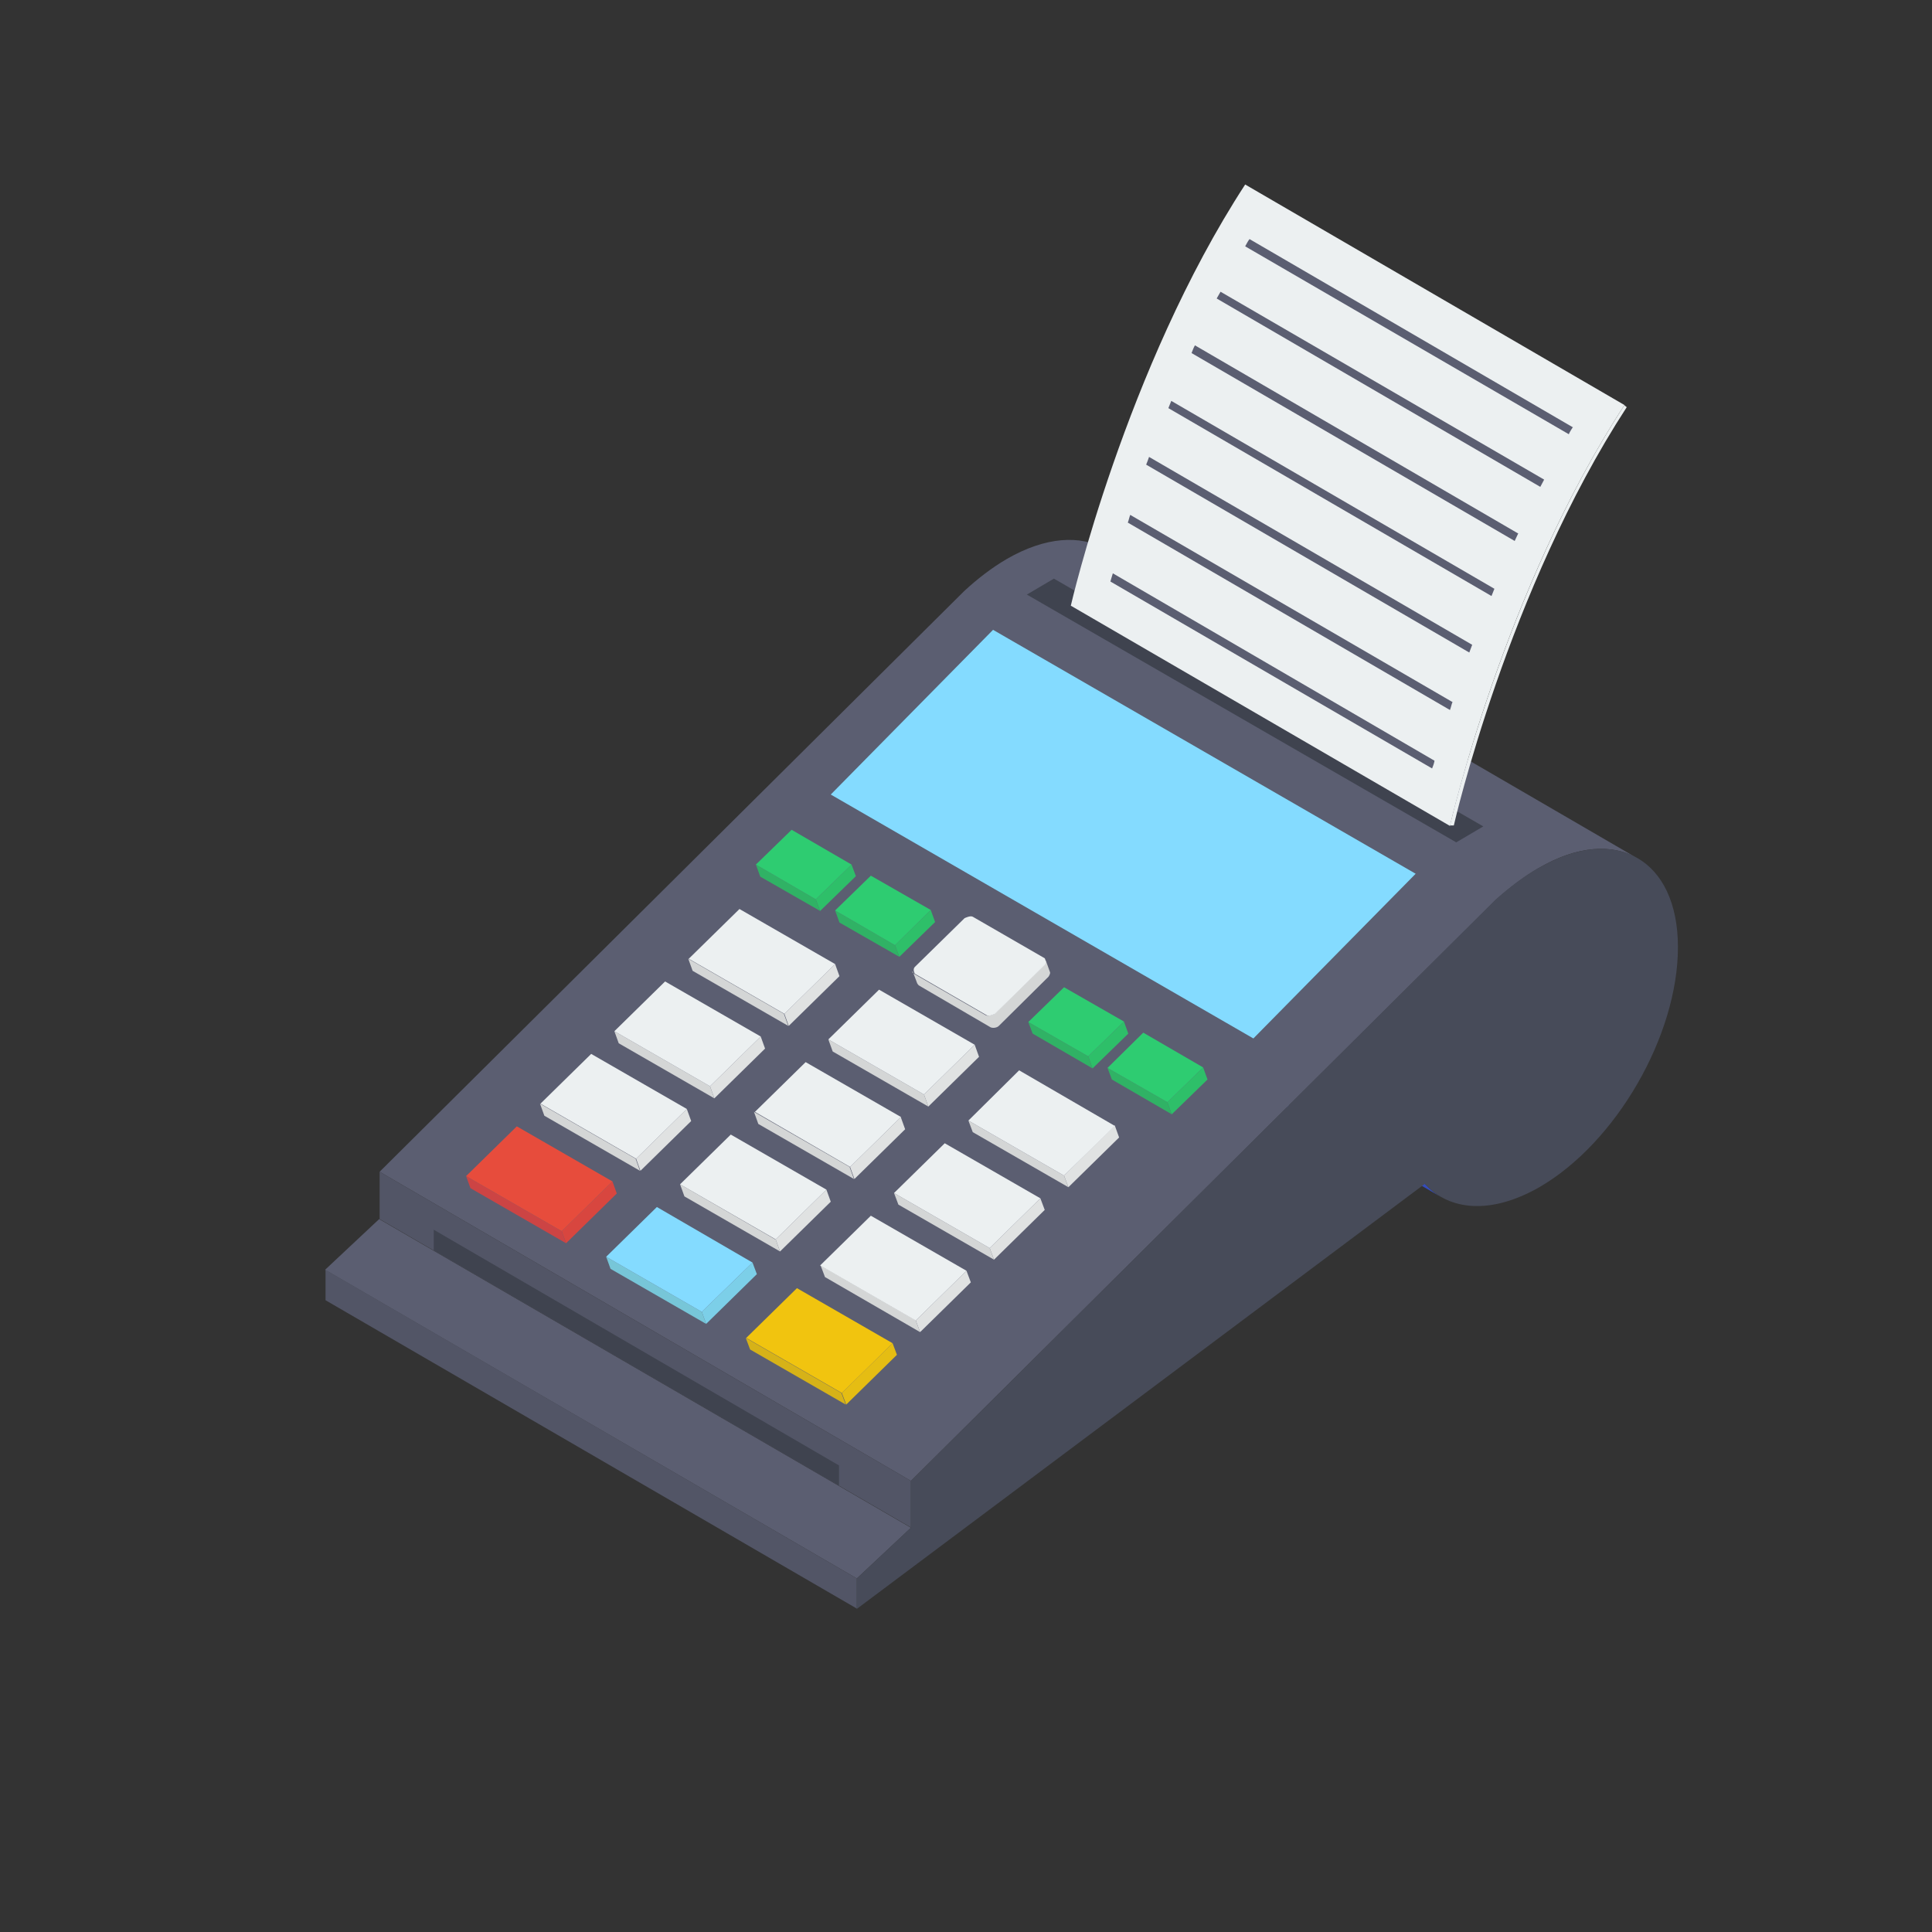 <svg xmlns="http://www.w3.org/2000/svg" id="Layer_1" data-name="Layer 1" viewBox="0 0 40 40"><rect x="0" y="0" width="40" height="40" fill="#333333" stroke="none"/><defs><style>      .cls-1 {        fill: #e74c3c;      }      .cls-2 {        fill: #525566;      }      .cls-3 {        fill: #30b265;      }      .cls-4 {        fill: #3f434f;      }      .cls-5 {        fill: #e0e2e2;      }      .cls-6 {        fill: #5b5e71;      }      .cls-7 {        fill: #f1c40f;      }      .cls-8 {        fill: #84dbff;      }      .cls-9 {        fill: #d8463f;      }      .cls-10 {        fill: #7ccfe8;      }      .cls-11 {        fill: #c44;      }      .cls-12 {        fill: #474b59;      }      .cls-13 {        fill: #354cb9;      }      .cls-14 {        fill: #d4d6d6;      }      .cls-15 {        fill: #e5bd13;      }      .cls-16 {        fill: #2ebf69;      }      .cls-17 {        fill: #d6b218;      }      .cls-18 {        fill: #ecf0f1;      }      .cls-19 {        fill: #2ecc71;      }      .cls-20 {        fill: #77c6d8;      }    </style></defs><path class="cls-13" d="M29.83,24.78l-11.01-6.4c-.12-.07-.23-.16-.33-.26l11.01,6.39c.1,.11,.21,.2,.33,.27Z"></path><path class="cls-6" d="M33.9,17.77c-.52-.31-1.25-.26-2.04,.2-.31,.18-.61,.41-.89,.66l-12.11,12.03-11-6.4,12.1-12.02c.28-.26,.58-.49,.89-.67,.8-.46,1.52-.5,2.04-.2l11.01,6.4Z"></path><path class="cls-6" d="M17.74,32.68l-11.01-6.39,1.12-1.05,11.01,6.39-1.12,1.05Z"></path><path class="cls-2" d="M17.75,33.31l-11.01-6.39v-.63s11,6.39,11,6.39v.63Z"></path><path class="cls-2" d="M18.87,31.63l-11.01-6.39v-.98s11,6.4,11,6.4v.97Z"></path><path class="cls-4" d="M17.37,30.76l-8.39-4.87v-.43s8.39,4.88,8.39,4.88v.42Z"></path><path class="cls-12" d="M31.86,17.97c1.59-.92,2.88-.18,2.88,1.64,0,1.83-1.28,4.05-2.87,4.97-.98,.56-1.85,.5-2.37-.07l-11.76,8.8v-.63s1.12-1.05,1.12-1.05v-.97s12.1-12.03,12.1-12.03c.28-.25,.58-.48,.89-.66Z"></path><path class="cls-8" d="M29.31,18.09l-3.36,3.41-8.75-5.05,3.36-3.41,8.75,5.05Z"></path><path class="cls-4" d="M30.71,17.11l-.56,.33-8.89-5.13,.56-.33,8.89,5.13Z"></path><path class="cls-18" d="M33.63,8.39c-2.48,3.8-3.6,8.66-3.61,8.71l-7.85-4.56s1.13-4.91,3.61-8.72l7.86,4.57Z"></path><path class="cls-18" d="M33.63,8.39l.05,.04c-2.46,3.78-3.57,8.61-3.58,8.66h-.08s1.13-4.9,3.61-8.7Z"></path><path class="cls-6" d="M32.56,8.85s-.06,.09-.08,.14l-6.7-3.89c.03-.05,.05-.1,.09-.15l6.7,3.9h0Z"></path><path class="cls-6" d="M31.97,9.93c-.03,.05-.05,.1-.08,.15l-6.7-3.9s.05-.09,.08-.14l6.7,3.89Z"></path><path class="cls-6" d="M31.43,11.05c-.02,.05-.05,.1-.07,.15l-6.69-3.89c.02-.05,.04-.11,.07-.16l6.7,3.9h0Z"></path><path class="cls-6" d="M30.94,12.19c-.02,.05-.04,.1-.06,.15l-6.69-3.89c.02-.05,.04-.1,.06-.15l6.69,3.89h0Z"></path><path class="cls-6" d="M30.48,13.35s-.04,.11-.06,.16l-6.69-3.89c.02-.05,.04-.1,.06-.16l6.69,3.89Z"></path><path class="cls-6" d="M30.07,14.54c-.02,.05-.03,.11-.05,.16l-6.67-3.88c.02-.05,.03-.11,.05-.16l6.68,3.88h0Z"></path><path class="cls-6" d="M29.7,15.75c-.01,.06-.03,.11-.05,.16l-6.66-3.87s.03-.11,.05-.17l6.66,3.88Z"></path><path class="cls-16" d="M17.63,17.9l.09,.24-.74,.72-.09-.24,.74-.72Z"></path><path class="cls-3" d="M16.89,18.62l.09,.24-1.24-.71-.09-.25,1.24,.72Z"></path><path class="cls-19" d="M17.63,17.9l-.74,.72-1.24-.72,.74-.72,1.24,.72Z"></path><path class="cls-16" d="M19.27,18.84l.09,.25-.74,.72-.09-.24,.74-.73Z"></path><path class="cls-3" d="M18.53,19.57l.09,.24-1.24-.71-.09-.25,1.24,.72Z"></path><path class="cls-19" d="M19.27,18.84l-.74,.73-1.24-.72,.74-.72,1.24,.71Z"></path><path class="cls-5" d="M17.29,19.96l.09,.25-1.05,1.03-.09-.25,1.05-1.03Z"></path><path class="cls-14" d="M16.23,20.99l.09,.25-1.98-1.14-.09-.25,1.98,1.14Z"></path><path class="cls-18" d="M17.29,19.96l-1.05,1.03-1.98-1.14,1.05-1.03,1.98,1.14Z"></path><path class="cls-14" d="M18.9,20.12l.09,.24s.02,.03,.03,.04l1.49,.87c.05,.02,.13,.01,.17-.03l1.03-1.02s.04-.06,.03-.09l-.09-.25s0,.07-.03,.1l-1.03,1.01s-.13,.06-.18,.03l-1.49-.86s-.03-.03-.04-.04h0Z"></path><path class="cls-18" d="M21.63,19.84s.05,.09,0,.14l-1.03,1.01s-.12,.06-.17,.03l-1.49-.86s-.05-.09,0-.14l1.03-1.01s.12-.06,.17-.03l1.49,.86Z"></path><path class="cls-16" d="M23.27,21.15l.09,.25-.74,.72-.09-.25,.74-.72Z"></path><path class="cls-3" d="M22.53,21.87l.09,.25-1.24-.72-.09-.24,1.24,.71Z"></path><path class="cls-19" d="M23.27,21.15l-.74,.72-1.24-.71,.74-.72,1.24,.71Z"></path><path class="cls-16" d="M24.91,22.1l.09,.25-.74,.72-.09-.25,.74-.72Z"></path><path class="cls-3" d="M24.17,22.82l.09,.25-1.24-.72-.09-.24,1.24,.71Z"></path><path class="cls-19" d="M24.91,22.1l-.74,.72-1.24-.71,.74-.73,1.24,.72Z"></path><path class="cls-5" d="M20.18,21.63l.09,.25-1.05,1.03-.09-.25,1.05-1.03Z"></path><path class="cls-14" d="M19.13,22.66l.09,.25-1.98-1.14-.09-.25,1.98,1.14Z"></path><path class="cls-18" d="M20.18,21.63l-1.05,1.03-1.98-1.14,1.05-1.03,1.98,1.14Z"></path><path class="cls-5" d="M23.08,23.3l.09,.25-1.05,1.03-.09-.24,1.05-1.04Z"></path><path class="cls-14" d="M22.03,24.34l.09,.24-1.98-1.14-.09-.24,1.98,1.14Z"></path><path class="cls-18" d="M23.08,23.31l-1.05,1.03-1.98-1.14,1.05-1.04,1.98,1.15Z"></path><path class="cls-5" d="M15.75,21.46l.09,.25-1.05,1.03-.09-.25,1.05-1.03Z"></path><path class="cls-14" d="M14.7,22.49l.09,.25-1.98-1.14-.09-.25,1.98,1.14Z"></path><path class="cls-18" d="M15.75,21.46l-1.05,1.03-1.98-1.14,1.05-1.03,1.98,1.14Z"></path><path class="cls-5" d="M18.65,23.13l.09,.25-1.05,1.03-.09-.25,1.05-1.03Z"></path><path class="cls-14" d="M17.59,24.16l.09,.25-1.98-1.14-.09-.25,1.98,1.14Z"></path><path class="cls-18" d="M18.65,23.13l-1.05,1.03-1.97-1.14,1.05-1.03,1.98,1.14Z"></path><path class="cls-5" d="M21.54,24.81l.09,.24-1.05,1.03-.09-.24,1.05-1.03Z"></path><path class="cls-14" d="M20.49,25.84l.09,.24-1.98-1.14-.09-.24,1.98,1.14Z"></path><path class="cls-18" d="M21.54,24.81l-1.05,1.03-1.98-1.14,1.05-1.03,1.98,1.14Z"></path><path class="cls-5" d="M14.22,22.96l.09,.25-1.05,1.03-.09-.25,1.05-1.03Z"></path><path class="cls-14" d="M13.16,23.99l.09,.25-1.98-1.14-.09-.25,1.98,1.14Z"></path><path class="cls-18" d="M14.22,22.96l-1.05,1.03-1.98-1.14,1.05-1.03,1.98,1.14Z"></path><path class="cls-5" d="M17.11,24.63l.09,.25-1.05,1.03-.09-.25,1.05-1.03Z"></path><path class="cls-14" d="M16.06,25.66l.09,.25-1.98-1.14-.09-.25,1.97,1.14Z"></path><path class="cls-18" d="M17.11,24.63l-1.05,1.03-1.98-1.14,1.05-1.03,1.98,1.14Z"></path><path class="cls-5" d="M20.01,26.31l.09,.24-1.05,1.03-.09-.24,1.05-1.03Z"></path><path class="cls-14" d="M18.96,27.34l.09,.24-1.97-1.14-.09-.24,1.98,1.14Z"></path><path class="cls-18" d="M20.01,26.31l-1.05,1.03-1.98-1.14,1.05-1.03,1.98,1.14Z"></path><path class="cls-9" d="M12.68,24.46l.09,.25-1.05,1.03-.09-.25,1.05-1.03Z"></path><path class="cls-11" d="M11.63,25.49l.09,.25-1.98-1.14-.09-.25,1.98,1.14Z"></path><path class="cls-1" d="M12.68,24.46l-1.05,1.03-1.98-1.14,1.05-1.03,1.98,1.14Z"></path><path class="cls-10" d="M15.58,26.14l.09,.24-1.05,1.03-.09-.25,1.05-1.02Z"></path><path class="cls-20" d="M14.53,27.16l.09,.25-1.98-1.14-.09-.25,1.98,1.14Z"></path><path class="cls-8" d="M15.58,26.14l-1.05,1.02-1.98-1.14,1.05-1.03,1.98,1.15Z"></path><path class="cls-15" d="M18.48,27.81l.09,.24-1.05,1.03-.09-.24,1.05-1.03Z"></path><path class="cls-17" d="M17.42,28.84l.09,.24-1.98-1.14-.09-.24,1.98,1.14Z"></path><path class="cls-7" d="M18.48,27.81l-1.05,1.03-1.98-1.14,1.05-1.03,1.98,1.14Z"></path></svg>